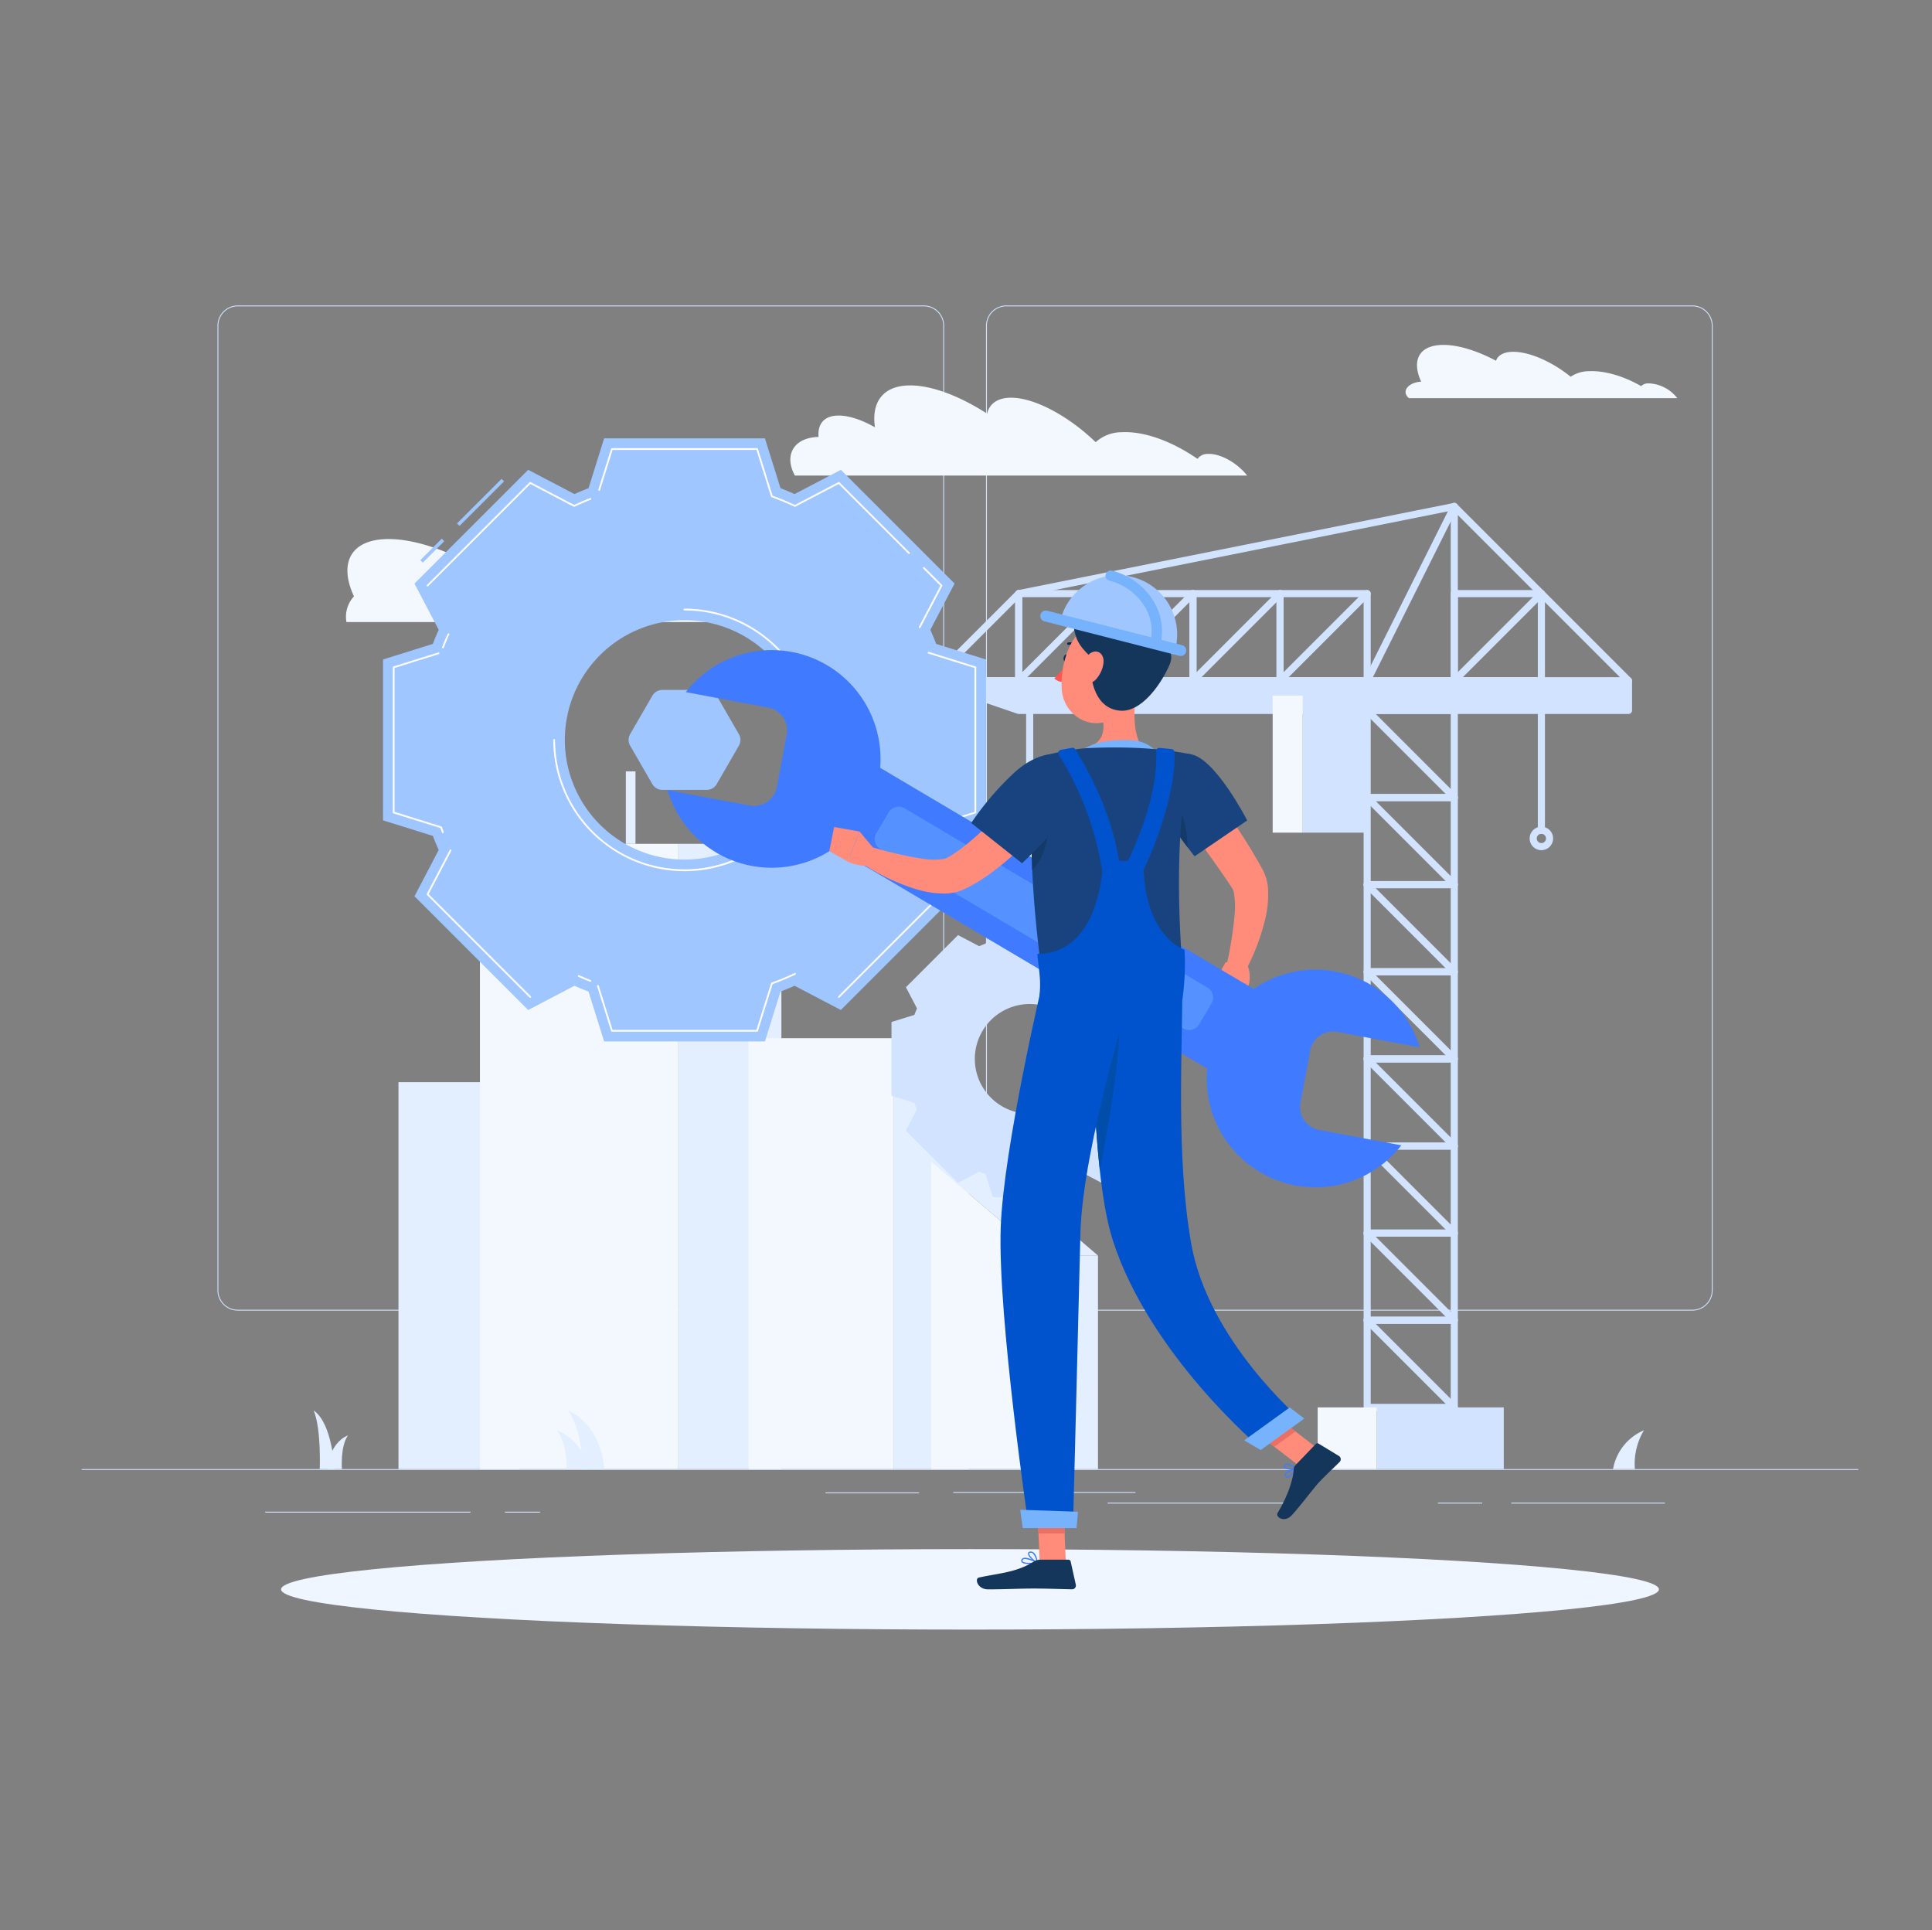 <svg id="Layer_1" data-name="Layer 1" xmlns="http://www.w3.org/2000/svg" viewBox="0 0 543.745 543.187"><rect x="0" y="0" width="543.745" height="543.187" fill="#808080" stroke="none"/><defs><style>.cls-1{fill:#d1e3ff;}.cls-2{fill:#f3f8ff;}.cls-3{fill:#e3eeff;}.cls-4{fill:#f0f6ff;}.cls-5{fill:#9fc6ff;}.cls-6{fill:#fff;}.cls-7{fill:#ff8b7b;}.cls-8{fill:#407bff;}.cls-9{fill:#5592ff;}.cls-10{fill:#0f264c;}.cls-11{fill:#ff5652;}.cls-12{fill:#77b3fc;}.cls-13{fill:#14365b;}.cls-14{fill:#19437f;}.cls-15{fill:#133a68;}.cls-16{fill:#0053cc;}.cls-17{fill:#ea7063;}.cls-18{fill:#004daa;}</style></defs><title>52w3</title><rect class="cls-1" x="23" y="413.398" width="500" height="0.25"/><rect class="cls-1" x="74.646" y="425.389" width="57.773" height="0.25"/><rect class="cls-1" x="232.344" y="419.958" width="26.323" height="0.25"/><rect class="cls-1" x="268.278" y="419.833" width="51.278" height="0.25"/><rect class="cls-1" x="404.676" y="422.833" width="12.49" height="0.25"/><rect class="cls-1" x="311.732" y="422.833" width="49.824" height="0.25"/><rect class="cls-1" x="142.101" y="425.389" width="9.899" height="0.25"/><rect class="cls-1" x="425.333" y="422.833" width="43.253" height="0.25"/><path class="cls-1" d="M260.014,368.8H66.915a5.714,5.714,0,0,1-5.708-5.708V91.66a5.714,5.714,0,0,1,5.708-5.708H260.014a5.714,5.714,0,0,1,5.707,5.708V363.092A5.714,5.714,0,0,1,260.014,368.8ZM66.915,86.203a5.464,5.464,0,0,0-5.458,5.458V363.092a5.464,5.464,0,0,0,5.458,5.458H260.014a5.464,5.464,0,0,0,5.457-5.458V91.66a5.464,5.464,0,0,0-5.457-5.458Z"/><path class="cls-1" d="M476.31,368.8H283.212a5.714,5.714,0,0,1-5.707-5.708V91.66a5.714,5.714,0,0,1,5.707-5.708H476.31a5.714,5.714,0,0,1,5.708,5.708V363.092A5.714,5.714,0,0,1,476.31,368.8ZM283.212,86.203a5.464,5.464,0,0,0-5.457,5.458V363.092a5.464,5.464,0,0,0,5.457,5.458H476.31a5.464,5.464,0,0,0,5.458-5.458V91.66a5.464,5.464,0,0,0-5.458-5.458Z"/><path class="cls-2" d="M99.615,167.815c-4.36-9.421-.899-16.128,9.758-16.128,6.683,0,14.971,2.64,23.041,6.938.912-2.45,3.48-3.919,7.61-3.919,7.27,0,17.291,4.537,25.153,10.939a14.491,14.491,0,0,1,8.192-2.442c6.957-.289,15.384,2.318,22.711,6.559a4.465,4.465,0,0,1,3.225-1.221c4.01-.165,9.437,2.467,12.133,5.874.168.214.317.421.466.627H97.499A8.49,8.49,0,0,1,99.615,167.815Z"/><path class="cls-2" d="M229.321,123.018a9.854,9.854,0,0,1,1.061-.057c-.33-3.679,1.577-6.027,5.649-6.027,2.938,0,6.543,1.226,10.217,3.301-1.051-7.141,2.315-11.781,9.938-11.781,6.149,0,13.935,3.018,21.625,7.942.674-2.801,2.939-4.481,6.746-4.481,6.688,0,16.191,5.188,23.81,12.508,0,0,.003.009.009,0a10.932,10.932,0,0,1,7.371-2.801c6.368-.33,14.275,2.651,21.285,7.508a3.438,3.438,0,0,1,2.893-1.396c3.482-.179,8.281,2.5,11.068,6.084H223.715C220.728,128.386,223.108,123.631,229.321,123.018Z"/><path class="cls-2" d="M399.982,107.406c-2.798-6.045-.577-10.349,6.262-10.349,4.289,0,9.607,1.694,14.785,4.452.585-1.572,2.233-2.514,4.883-2.514,4.665,0,11.095,2.912,16.14,7.019a9.299,9.299,0,0,1,5.257-1.567c4.464-.185,9.872,1.488,14.573,4.208a2.865,2.865,0,0,1,2.069-.783,10.713,10.713,0,0,1,7.785,3.769c.108.138.203.27.299.402h-75.527C394.122,109.9,396.76,107.514,399.982,107.406Z"/><rect class="cls-3" x="112.147" y="304.521" width="34.058" height="108.878"/><rect class="cls-2" x="135.074" y="266.627" width="55.854" height="146.771" transform="translate(326.003 680.026) rotate(180)"/><rect class="cls-3" x="190.928" y="266.627" width="28.988" height="146.771"/><rect class="cls-2" x="142.59" y="252.04" width="48.338" height="14.588" transform="translate(333.518 518.667) rotate(180)"/><rect class="cls-3" x="142.59" y="263.352" width="48.338" height="3.276" transform="translate(333.518 529.979) rotate(180)"/><rect class="cls-3" x="190.928" y="252.04" width="21.472" height="14.588"/><rect class="cls-2" x="150.105" y="237.452" width="40.823" height="14.588" transform="translate(341.034 489.491) rotate(180)"/><rect class="cls-3" x="150.105" y="248.764" width="40.823" height="3.276" transform="translate(341.034 500.803) rotate(180)"/><rect class="cls-3" x="190.928" y="237.452" width="13.957" height="14.588"/><rect class="cls-3" x="176.14" y="217.065" width="2.711" height="20.387"/><rect class="cls-2" x="210.662" y="292.148" width="40.787" height="121.251" transform="translate(462.112 705.546) rotate(180)"/><rect class="cls-3" x="251.45" y="292.148" width="21.168" height="121.251"/><polygon class="cls-2" points="262.034 326.791 292.965 353.305 292.965 413.398 262.034 413.398 262.034 326.791"/><rect class="cls-3" x="292.965" y="353.305" width="16.053" height="60.094"/><polygon class="cls-3" points="309.018 353.305 292.965 353.305 262.034 326.791 278.087 326.791 309.018 353.305"/><path class="cls-3" d="M453.975,413.398a14.668,14.668,0,0,1,8.706-10.931,18.385,18.385,0,0,0-2.556,10.931Z"/><path class="cls-3" d="M165.527,413.398a14.668,14.668,0,0,0-8.706-10.931,18.385,18.385,0,0,1,2.556,10.931Z"/><path class="cls-3" d="M94.111,413.398s-.492-12.8-5.843-16.515c2.194,5.231,1.715,16.515,1.715,16.515Z"/><path class="cls-3" d="M92.101,413.398s.492-7.349,5.843-9.482c-2.194,3.003-1.715,9.482-1.715,9.482Z"/><path class="cls-3" d="M170.107,413.398s-.534-12.118-10.239-16.515c4.338,6.216,4.089,16.515,4.089,16.515Z"/><path class="cls-1" d="M409.295,397.036h-24.517a.999.999,0,0,1-1-1V371.519a.999.999,0,0,1,1-1h24.517a.999.999,0,0,1,1,1v24.517A.999.999,0,0,1,409.295,397.036Zm-23.517-2h22.517V372.519h-22.517Z"/><path class="cls-1" d="M409.295,372.519h-24.517a.999.999,0,0,1-1-1V347.003a.999.999,0,0,1,1-1h24.517a.999.999,0,0,1,1,1v24.517A.999.999,0,0,1,409.295,372.519Zm-23.517-2h22.517V348.003h-22.517Z"/><path class="cls-1" d="M409.295,397.036a.997.997,0,0,1-.707-.293l-24.517-24.517a1.0 1,0,1,1,1.414-1.414L410.002,395.329a1,1,0,0,1-.707,1.707Z"/><path class="cls-1" d="M409.295,372.519a.997.997,0,0,1-.707-.293L384.071,347.71a1.0 1,0,1,1,1.414-1.414L410.002,370.812a1,1,0,0,1-.707,1.707Z"/><path class="cls-1" d="M409.295,348.003h-24.517a.999.999,0,0,1-1-1V322.487a.999.999,0,0,1,1-1h24.517a.999.999,0,0,1,1,1v24.516A.999.999,0,0,1,409.295,348.003Zm-23.517-2h22.517V323.487h-22.517Z"/><path class="cls-1" d="M409.295,323.487h-24.517a.999.999,0,0,1-1-1V297.971a.999.999,0,0,1,1-1h24.517a.999.999,0,0,1,1,1v24.517A.999.999,0,0,1,409.295,323.487Zm-23.517-2h22.517V298.971h-22.517Z"/><path class="cls-1" d="M409.295,348.003a.997.997,0,0,1-.707-.293l-24.517-24.516a1.0 1,0,1,1,1.414-1.414L410.002,346.296a1,1,0,0,1-.707,1.707Z"/><path class="cls-1" d="M409.295,323.487a.997.997,0,0,1-.707-.293l-24.517-24.517a1.0 1,0,1,1,1.414-1.414L410.002,321.78a1,1,0,0,1-.707,1.707Z"/><path class="cls-1" d="M409.295,298.971h-24.517a.999.999,0,0,1-1-1V273.455a1.0 1,0,0,1,1-1h24.517a1.0 1,0,0,1,1,1v24.516A.999.999,0,0,1,409.295,298.971Zm-23.517-2h22.517V274.455h-22.517Z"/><path class="cls-1" d="M409.295,274.455h-24.517a1.0 1,0,0,1-1-1V248.938a1.0 1,0,0,1,1-1h24.517a1.0 1,0,0,1,1,1v24.517A1.0 1,0,0,1,409.295,274.455Zm-23.517-2h22.517V249.938h-22.517Z"/><path class="cls-1" d="M409.295,298.971a.997.997,0,0,1-.707-.293l-24.517-24.516a1.0 1,0,0,1,1.414-1.414L410.002,297.264a1,1,0,0,1-.707,1.707Z"/><path class="cls-1" d="M384.778,192.552h-24.516a1.0 1,0,0,1-1-1V167.036a1.0 1,0,0,1,1-1h24.516a1.0 1,0,0,1,1,1v24.516A1.0 1,0,0,1,384.778,192.552Zm-23.516-2h22.516V168.036h-22.516Z"/><path class="cls-1" d="M409.295,192.552h-24.517a1,1,0,0,1,0-2h23.517V142.52a1,1,0,1,1,2,0v49.032A1.0 1,0,0,1,409.295,192.552Z"/><path class="cls-1" d="M384.777,192.552a1.0 1,0,0,1-.893-1.447l24.517-49.032a1,1,0,0,1,1.789.894l-24.517,49.032A1,1,0,0,1,384.777,192.552Z"/><path class="cls-1" d="M360.263,192.552h-24.517a1.0 1,0,0,1-1-1V167.036a1.0 1,0,0,1,1-1h24.517a1.0 1,0,0,1,1,1v24.516A1.0 1,0,0,1,360.263,192.552Zm-23.517-2h22.517V168.036h-22.517Z"/><path class="cls-1" d="M360.263,192.552a1,1,0,0,1-.707-1.707l24.516-24.516a1.0 1,0,0,1,1.414,1.414l-24.516,24.516A.997.997,0,0,1,360.263,192.552Z"/><path class="cls-1" d="M433.811,192.552h-24.517a1.0 1,0,0,1-1-1V167.036a1.0 1,0,0,1,1-1h24.517a1.0 1,0,0,1,1,1v24.516A1.0 1,0,0,1,433.811,192.552Zm-23.517-2h22.517V168.036h-22.517Z"/><path class="cls-1" d="M409.295,192.552a1,1,0,0,1-.707-1.707l24.517-24.516a1.0 1,0,1,1,1.414,1.414L410.002,192.259A.997.997,0,0,1,409.295,192.552Z"/><path class="cls-1" d="M262.197,192.552a1,1,0,0,1-.707-1.707l24.517-24.516a.999.999,0,0,1,.511-.273l122.581-24.516a1.002,1.002,0,0,1,.903.273l49.032,49.032a1.0 1,0,0,1-1.414,1.414l-48.654-48.654L287.207,167.958l-24.303,24.302A.997.997,0,0,1,262.197,192.552Z"/><path class="cls-1" d="M335.746,192.552a1,1,0,0,1-.707-1.707l24.517-24.516a1.0 1,0,0,1,1.414,1.414l-24.517,24.516A.997.997,0,0,1,335.746,192.552Z"/><path class="cls-1" d="M335.746,192.552h-24.517a1.0 1,0,0,1-1-1V167.036a1.0 1,0,0,1,1-1h24.517a1.0 1,0,0,1,1,1v24.516A1.0 1,0,0,1,335.746,192.552Zm-23.517-2h22.517V168.036h-22.517Z"/><path class="cls-1" d="M311.229,192.552h-24.516a1.0 1,0,0,1-1-1V167.036a1.0 1,0,0,1,1-1h24.516a1.0 1,0,0,1,1,1v24.516A1.0 1,0,0,1,311.229,192.552Zm-23.516-2h22.516V168.036h-22.516Z"/><path class="cls-1" d="M311.229,192.552a1,1,0,0,1-.707-1.707l24.517-24.516a1.0 1,0,0,1,1.414,1.414l-24.517,24.516A.997.997,0,0,1,311.229,192.552Z"/><path class="cls-1" d="M286.714,192.552a1,1,0,0,1-.707-1.707l24.516-24.516a1.0 1,0,0,1,1.414,1.414l-24.516,24.516A.997.997,0,0,1,286.714,192.552Z"/><path class="cls-1" d="M286.714,192.552h-24.517a1,1,0,0,1,0-2h23.517V167.036a1,1,0,0,1,2,0v24.516A1.0 1,0,0,1,286.714,192.552Z"/><path class="cls-1" d="M409.295,274.455a.997.997,0,0,1-.707-.293l-24.517-24.517a1.0 1,0,1,1,1.414-1.414L410.002,272.748a1,1,0,0,1-.707,1.707Z"/><path class="cls-1" d="M409.295,249.938h-24.517a1.0 1,0,0,1-1-1V224.422a1.0 1,0,0,1,1-1h24.517a1.0 1,0,0,1,1,1V248.938A1.0 1,0,0,1,409.295,249.938Zm-23.517-2h22.517V225.422h-22.517Z"/><path class="cls-1" d="M409.295,225.422h-24.517a1.0 1,0,0,1-1-1V199.906a1.0 1,0,0,1,1-1h24.517a1.0 1,0,0,1,1,1v24.516A1.0 1,0,0,1,409.295,225.422Zm-23.517-2h22.517V200.906h-22.517Z"/><path class="cls-1" d="M409.295,249.938a.997.997,0,0,1-.707-.293l-24.517-24.516a1.0 1,0,1,1,1.414-1.414L410.002,248.231a1,1,0,0,1-.707,1.707Z"/><path class="cls-1" d="M409.295,225.422a.997.997,0,0,1-.707-.293l-24.517-24.516a1.0 1,0,1,1,1.414-1.414L410.002,223.715a1,1,0,0,1-.707,1.707Z"/><polygon class="cls-1" points="458.327 191.552 262.197 191.552 286.713 199.906 458.327 199.906 458.327 191.552"/><path class="cls-1" d="M458.327,200.906H286.714a1.003,1.003,0,0,1-.322-.053l-24.517-8.354a1,1,0,0,1,.323-1.947h196.13a1.0 1,0,0,1,1,1v8.354A1.0 1,0,0,1,458.327,200.906Zm-171.447-2h170.447v-6.354H268.233Z"/><rect class="cls-1" x="366.628" y="195.729" width="18.15" height="38.575" transform="translate(751.407 430.033) rotate(180)"/><rect class="cls-2" x="358.184" y="195.729" width="8.444" height="38.575"/><rect class="cls-1" x="387.48" y="396.036" width="35.743" height="17.363" transform="translate(810.703 809.434) rotate(180)"/><rect class="cls-2" x="370.85" y="396.036" width="16.629" height="17.363"/><path class="cls-1" d="M433.811,234.637a1.0 1,0,0,1-1-1V195.729a1,1,0,1,1,2,0v37.908A1.0 1,0,0,1,433.811,234.637Z"/><path class="cls-1" d="M433.811,239.237a3.3,3.3,0,1,1,3.3-3.3A3.304,3.304,0,0,1,433.811,239.237Zm0-4.6a1.3,1.3,0,1,0,1.3,1.3A1.301,1.301,0,0,0,433.811,234.637Z"/><path class="cls-1" d="M289.795,254.538a1.0 1,0,0,1-1-1V195.729a1,1,0,0,1,2,0v57.809A1.0 1,0,0,1,289.795,254.538Z"/><path class="cls-1" d="M299.182,260.526a1.0 1,0,0,1-.984-.823c-.733-1.168-7.245-5.016-8.438-5.167-1.123.151-7.635,3.999-8.367,5.167a1,1,0,0,1-1.984-.177c0-2.247,9.075-6.989,10.387-6.989s10.387,4.742,10.387,6.989A1.0 1,0,0,1,299.182,260.526Z"/><path class="cls-1" d="M309.961,332.806l14.669-14.669-3.126-5.969.001-.002c.271-.599.52-1.201.754-1.813l.001-.001,6.428-2.01V287.598l-6.431-2.011-0-.001c-.233-.612-.479-1.217-.75-1.816l3.125-5.967-14.669-14.669-5.967,3.125-.001-.001c-.599-.271-1.204-.517-1.816-.75l-2.01-6.431h-20.745l-2.011,6.431c-.614.23-1.216.479-1.814.75l-.002.001-5.968-3.125-14.669,14.669,3.126,5.969c-.27.598-.519,1.204-.752,1.815l-6.431,2.011 0,20.744,6.43,2.01 0.0.001c.233.612.479,1.217.75,1.816l.001.001-3.124,5.966,14.669,14.669,5.967-3.124c.599.271,1.204.517,1.816.75l.001 0,2.01,6.43,20.744 0,2.011-6.433c.61-.233,1.216-.481,1.813-.751Zm-9.248-23.921a15.438,15.438,0,1,1,0-21.833A15.439,15.439,0,0,1,300.713,308.885Z"/><ellipse class="cls-4" cx="273" cy="447.238" rx="193.889" ry="11.323"/><path class="cls-5" d="M198.892,194.145h-12.481a3.254,3.254,0,0,0-2.818,1.627l-6.241,10.809a3.254,3.254,0,0,0,0,3.254l6.241,10.809a3.254,3.254,0,0,0,2.818,1.627h12.481a3.254,3.254,0,0,0,2.818-1.627l6.241-10.809a3.254,3.254,0,0,0,0-3.254l-6.241-10.809A3.254,3.254,0,0,0,198.892,194.145Z"/><path class="cls-5" d="M118.996,158.329l-.707-.707,6.042-6.042.707.707Zm10.333-10.334-.707-.707,12.541-12.542.707.707Z"/><path class="cls-5" d="M277.505,230.838V185.578l-14.031-4.386-.001-.004c-.506-1.342-1.051-2.656-1.634-3.959l-.001-.003,6.816-13.016-32.003-32.003-13.024,6.82-.001-.001c-1.303-.584-2.616-1.138-3.959-1.644l-4.385-14.027h-45.259l-4.385,14.026-.002 0c-1.342.506-2.656,1.06-3.959,1.644l-13.023-6.819-32.003,32.003,6.82,13.024c-.593,1.302-1.137,2.614-1.642,3.954l-.002.004-14.028,4.386v45.26l14.031,4.386c.504,1.339,1.057,2.659,1.639,3.959l-6.82,13.024,32.003,32.003,13.021-6.818.001.001c1.304.584,2.617,1.138,3.959,1.644l.003.001,4.384,14.024h45.259l4.385-14.025c1.342-.506,2.656-1.06,3.959-1.644l.003-.001,13.022,6.819,32.003-32.003-6.821-13.026c.582-1.299,1.134-2.618,1.638-3.955Zm-51.172-22.636A33.682,33.682,0,1,1,192.651,174.52,33.684,33.684,0,0,1,226.333,208.202Z"/><path class="cls-6" d="M213.077,290.31h-40.85a.25.25,0,0,1-.239-.176l-3.946-12.622a.25.25,0,1,1,.478-.149l3.891,12.447h40.483l4.108-13.14a.251.251,0,0,1,.15-.159l1.368-.517c1.156-.435,2.392-.949,3.777-1.569l1.332-.596a.25.25,0,1,1,.204.456l-1.332.596c-1.395.625-2.639,1.143-3.805,1.581l-1.254.474-4.127,13.198A.25.25,0,0,1,213.077,290.31Zm23.012-9.532a.25.25,0,0,1-.177-.427l28.754-28.754-6.387-12.198a.252.252,0,0,1-.007-.218l.593-1.328c.607-1.357,1.119-2.592,1.564-3.775l.516-1.369a.25.25,0,0,1,.159-.151l13.151-4.11V187.967l-12.967-4.053a.25.25,0,1,1,.149-.478l13.142,4.108a.25.25,0,0,1,.176.239v40.85a.25.25,0,0,1-.176.239l-13.21,4.128-.473,1.255c-.449,1.192-.964,2.437-1.575,3.803l-.543,1.217,6.415,12.253a.251.251,0,0,1-.045.293l-28.884,28.884A.249.249,0,0,1,236.089,280.779Zm-86.873,0a.249.249,0,0,1-.177-.073l-28.885-28.884a.251.251,0,0,1-.045-.293l6.472-12.359a.254.254,0,0,1,.338-.105.251.251,0,0,1,.105.338l-6.387,12.196,28.755,28.754a.25.25,0,0,1-.177.427Zm16.976-4.492a.243.243,0,0,1-.09-.017c-1.016-.393-2.095-.847-3.301-1.388a.25.25,0,1,1,.204-.456c1.198.537,2.27.987,3.277,1.378a.25.25,0,0,1-.09.483Zm26.46-31.139a36.981,36.981,0,0,1-36.933-36.945.25.25,0,1,1,.5,0,36.432,36.432,0,1,0,36.433-36.433.25.25,0,0,1,0-.5,36.939,36.939,0,0,1,0,73.878Zm-68.014-10.731a.25.25,0,0,1-.234-.162l-.474-1.255-13.206-4.127a.251.251,0,0,1-.175-.239V187.784a.251.251,0,0,1,.175-.239l12.628-3.947a.25.25,0,0,1,.149.477l-12.453,3.892v40.482l13.147,4.109a.251.251,0,0,1,.159.15l.517,1.369a.25.25,0,0,1-.145.322A.258.258,0,0,1,124.638,234.417Zm.016-51.965a.255.255,0,0,1-.088-.016.25.25,0,0,1-.145-.322c.484-1.282.992-2.505,1.554-3.74a.25.25,0,1,1,.455.207c-.558,1.224-1.062,2.438-1.542,3.709A.25.25,0,0,1,124.653,182.452Zm134.185-5.714a.255.255,0,0,1-.116-.028.251.251,0,0,1-.105-.338l6.05-11.553-4.826-4.826a.25.25,0,1,1,.353-.354l4.956,4.956a.251.251,0,0,1,.045.293l-6.135,11.715A.25.25,0,0,1,258.838,176.738ZM120.331,165.022a.25.25,0,0,1-.177-.427l28.885-28.885a.25.25,0,0,1,.293-.045l12.251,6.416,1.219-.546c1.176-.528,2.256-.982,3.3-1.387a.25.25,0,0,1,.181.466c-1.036.402-2.107.853-3.276,1.377l-1.33.596a.254.254,0,0,1-.218-.006l-12.197-6.387-28.755,28.755A.249.249,0,0,1,120.331,165.022Zm135.519-9.123a.249.249,0,0,1-.177-.073L236.041,136.194l-12.198,6.387a.248.248,0,0,1-.218.006l-1.328-.595c-1.37-.614-2.605-1.127-3.776-1.568l-1.369-.516a.249.249,0,0,1-.151-.159l-4.108-13.143h-40.483l-3.537,11.314a.25.25,0,1,1-.477-.149l3.592-11.489a.25.25,0,0,1,.239-.175h40.85a.25.25,0,0,1,.239.175l4.127,13.202,1.255.473c1.181.445,2.425.962,3.804,1.58l1.218.545,12.252-6.416a.253.253,0,0,1,.293.045l19.763,19.762a.25.25,0,0,1-.177.427Z"/><path class="cls-7" d="M336.344,216.388c3.128,3.982,6.052,7.996,8.911,12.13,2.833,4.142,5.582,8.352,8.16,12.754.648,1.092,1.268,2.228,1.898,3.345a13.349,13.349,0,0,1,1.563,5.489,28.868,28.868,0,0,1-.835,8.676,61.719,61.719,0,0,1-5.62,14.611l-5.147-1.984a114.285,114.285,0,0,0,2.202-13.984,23.834,23.834,0,0,0-.193-6.108,3.741,3.741,0,0,0-.61-1.552c-.664-.992-1.305-1.985-1.998-2.973-2.707-3.966-5.576-7.909-8.469-11.838l-8.691-11.778Z"/><path class="cls-7" d="M344.91,270.809l-2.658,4.76,9.283,1.375s.955-4.044-1.339-6.764Z"/><polygon class="cls-7" points="340.85 281.897 348.576 282.675 351.534 276.944 342.252 275.569 340.85 281.897"/><path class="cls-8" d="M366.001,310.3l2.756-14.692a6.562,6.562,0,0,1,7.635-5.232l23.165,4.345a30.616,30.616,0,0,0-46.724-16.44l-105.119-62.223a30.62,30.62,0,0,0-54.688-21.303L216.19,199.1a6.561,6.561,0,0,1,5.22,7.643l-2.755,14.693a6.562,6.562,0,0,1-7.634,5.232L187.855,222.322a30.609,30.609,0,0,0,46.965,16.266l104.909,62.098A30.617,30.617,0,0,0,394.387,322.288l-23.165-4.344A6.563,6.563,0,0,1,366.001,310.3Z"/><path class="cls-9" d="M244.273,251.747h99.048a3.257,3.257,0,0,1,3.257,3.257v6.825a3.257,3.257,0,0,1-3.257,3.257h-99.048a3.257,3.257,0,0,1-3.257-3.257V255.004A3.257,3.257,0,0,1,244.273,251.747Z" transform="translate(172.602 -113.615) rotate(30.622)"/><path class="cls-10" d="M300.736,185.314c-.092.585-.476,1.011-.859.951s-.619-.583-.527-1.168.476-1.011.859-.952S300.827,184.728,300.736,185.314Z"/><path class="cls-11" d="M300.313,186.334a21.209,21.209,0,0,1-3.581,4.569,3.415,3.415,0,0,0,2.714.963Z"/><path class="cls-10" d="M303.372,182.399a.349.349,0,0,1-.245-.101,2.766,2.766,0,0,0-2.371-.832.343.343,0,0,1-.414-.266.347.347,0,0,1,.266-.414,3.455,3.455,0,0,1,3.01,1.017.349.349,0,0,1-.245.596Z"/><path class="cls-7" d="M320.271,191.763c-1.054,5.374-2.105,15.222,1.655,18.808,0,0-1.469,5.452-11.456,5.452-10.981,0-5.248-5.451-5.248-5.451,5.993-1.431,5.838-5.878,4.794-10.053Z"/><path class="cls-12" d="M327.042,214.607a1.712,1.712,0,0,1-.268-.581c-.84-3.184-4.375-5.679-8.956-5.801-4.833-.128-10.273.452-13.501,3.118-1.414,1.168.157,2.881.157,2.881Z"/><path class="cls-8" d="M362.31,415.827a.653.653,0,0,1-.075-.005c-.194-.021-.454-.14-.591-.576a.805.805,0,0,1,.086-.675c.559-.948,2.968-1.449,3.069-1.471a.181.181,0,0,1,.177.069.176.176,0,0,1,.009.19C364.606,414.009,363.239,415.827,362.31,415.827Zm2.15-2.289a4.731,4.731,0,0,0-2.43,1.21.465.465,0,0,0-.054.395c.098.311.249.329.298.334C362.773,415.542,363.833,414.459,364.46,413.538Z"/><path class="cls-8" d="M363.64,413.583c-.905,0-1.926-.178-2.238-.617a.568.568,0,0,1,.055-.715.953.953,0,0,1,.675-.38c1.099-.126,2.745,1.208,2.814,1.266a.174.174,0,0,1-.058.301A4.502,4.502,0,0,1,363.64,413.583Zm-1.343-1.374a1.027,1.027,0,0,0-.124.008.604.604,0,0,0-.438.243c-.137.182-.076.268-.05.305.285.401,1.81.569,2.748.42A4.607,4.607,0,0,0,362.297,412.209Z"/><path class="cls-8" d="M289.679,440.114c-.942,0-1.853-.13-2.158-.554a.658.658,0,0,1,.014-.76.867.867,0,0,1,.552-.407c1.228-.338,3.79,1.131,3.9,1.193a.174.174,0,0,1-.053.321A12.952,12.952,0,0,1,289.679,440.114Zm-1.165-1.425a1.286,1.286,0,0,0-.336.04.521.521,0,0,0-.341.243c-.124.217-.079.323-.034.385.341.475,2.2.485,3.564.293A7.859,7.859,0,0,0,288.514,438.69Z"/><path class="cls-8" d="M291.898,439.911a.179.179,0,0,1-.071-.015c-.887-.399-2.643-1.987-2.509-2.818.031-.194.17-.438.647-.485a1.278,1.278,0,0,1,.966.299c.935.767,1.132,2.745,1.14,2.829a.173.173,0,0,1-.173.19Zm-1.793-2.978c-.034,0-.069.002-.104.005-.313.032-.333.155-.339.195-.081.499,1.113,1.747,2.018,2.291a4.078,4.078,0,0,0-.97-2.265A.923.923,0,0,0,290.105,436.934Z"/><polygon class="cls-7" points="299.976 439.737 292.63 439.737 291.898 422.725 299.245 422.725 299.976 439.737"/><polygon class="cls-7" points="371.412 408.049 365.455 412.348 351.394 401.515 357.351 397.216 371.412 408.049"/><path class="cls-13" d="M364.601,412.287l5.715-5.954a.641.641,0,0,1,.795-.104l5.716,3.475a1.08,1.08,0,0,1,.198,1.681c-2.031,2.044-3.122,2.937-5.636,5.556-1.546,1.611-5.754,7.272-7.889,9.496-2.088,2.176-4.614.404-3.939-.698,3.026-4.941,4.461-9.843,4.54-12.278A1.782,1.782,0,0,1,364.601,412.287Z"/><path class="cls-13" d="M292.678,438.886h8.023a.641.641,0,0,1,.625.502l1.451,6.53a1.069,1.069,0,0,1-1.057,1.307c-2.894-.049-7.076-.219-10.713-.219-4.253,0-7.926.232-12.914.232-3.016,0-3.853-3.049-2.591-3.325,5.747-1.257,10.439-1.392,15.406-4.454A3.401,3.401,0,0,1,292.678,438.886Z"/><path class="cls-14" d="M326.063,226.078c1.03,1.85,2.13,3.64,3.22,5.31,1.88,2.89,3.7,5.39,5.01,7.11,1.17,1.55,1.92,2.46,1.92,2.46l14.8-10.09s-8.96-17.52-15.93-18.64C327.943,211.098,321.413,217.778,326.063,226.078Z"/><path class="cls-15" d="M329.283,231.388c1.88,2.89,3.7,5.39,5.01,7.11-.15-3.44-.86-9.01-3.53-13.24C329.783,226.218,329.393,228.698,329.283,231.388Z"/><path class="cls-14" d="M290.313,236.558c0,2.5.06,5.25.2,8.28.36,8.24,1.26,18.51,2.98,31.27h39.29c.27-6.03-3.52-35.46,2.3-63.88a102.89,102.89,0,0,0-13.16-1.66,145.289,145.289,0,0,0-16.7,0,74.934,74.934,0,0,0-11.3,2.04S290.303,216.698,290.313,236.558Z"/><path class="cls-15" d="M290.313,236.558c0,2.5.06,5.25.2,8.28,4.61-4.5,4.92-13.69,4.92-13.69Z"/><path class="cls-7" d="M298.495,225.151a35.083,35.083,0,0,1-2.495,3.639c-.826,1.076-1.662,2.103-2.514,3.113-1.691,2.026-3.493,3.926-5.34,5.795A74.341,74.341,0,0,1,275.704,247.864a42.397,42.397,0,0,1-3.757,2.078l-.503.236-.251.118c-.074.036-.169.079-.312.135a11.56,11.56,0,0,1-1.518.524l-.737.188-.697.12a11.343,11.343,0,0,1-1.347.148,26.1,26.1,0,0,1-8.881-1.251,58.318,58.318,0,0,1-14.345-6.712l2.369-4.981a104.748,104.748,0,0,0,13.863,3.158,19.798,19.798,0,0,0,5.963.087,4.676,4.676,0,0,0,.502-.127l.22-.063.161-.077c.13-.038.16-.1.232-.13l.609-.343c.886-.516,1.78-1.109,2.668-1.751a76.027,76.027,0,0,0,10.248-9.284c1.633-1.707,3.197-3.494,4.726-5.279.759-.895,1.499-1.802,2.195-2.704.672-.882,1.401-1.843,1.805-2.481Z"/><path class="cls-7" d="M246.805,239.801l-4.887-5.815-3.313,8.484s4.208,1.968,7.485.844Z"/><polygon class="cls-7" points="234.759 232.73 233.403 239.504 238.604 242.47 241.918 233.986 234.759 232.73"/><path class="cls-14" d="M304.395,221.173c-.875,6.969-16.756,21.749-16.756,21.749l-14.298-11.337a82.024,82.024,0,0,1,12.52-14.532C296.216,208.073,305.445,212.809,304.395,221.173Z"/><path class="cls-16" d="M291.959,268.417c14.27,0,17.535-16.139,18.28-23.065a86.933,86.933,0,0,0-12.273-32.99.892.892,0,0,1,.59-1.349l3.134-.578a.904.904,0,0,1,.926.409c8.594,13.744,11.399,25.406,12.318,31.406H317.486c2.627-5.702,8.395-18.686,7.92-30.858a.886.886,0,0,1,.968-.928l3.36.322a.892.892,0,0,1,.812.842c.491,11.736-6.138,28.003-8.69,33.167.877,19.149,11.519,22.455,11.519,22.455a72.018,72.018,0,0,1-.63,14.249c-22.547,3.665-33.786,1.429-40.212-1.232C293.108,275.45,292.209,272.083,291.959,268.417Z"/><polygon class="cls-17" points="291.9 422.729 292.276 431.498 299.625 431.498 299.249 422.729 291.9 422.729"/><polygon class="cls-17" points="357.356 397.218 351.396 401.519 358.647 407.101 364.607 402.8 357.356 397.218"/><path class="cls-7" d="M320.456,187.131c-1.567,7.12-2.123,11.368-6.332,14.489-6.331,4.695-14.69.013-15.282-7.432-.532-6.702,2.12-17.22,9.606-18.979A9.944,9.944,0,0,1,320.456,187.131Z"/><path class="cls-13" d="M326.815,176.083c6.25.169,3.673,3.459.548,5.266,0,0,3.603,1.727,1.746,5.856-2.82,6.273-8.218,13.16-13.733,12.783-6.855-.469-8.807-7.934-8.559-15.29-3.615-3.413-4.223-5.291-4.79-9.386C300.902,167.178,306.042,162.708,326.815,176.083Z"/><path class="cls-5" d="M318.758,162.383a16.667,16.667,0,0,1,12.026,20.272l-32.298-8.246A16.667,16.667,0,0,1,318.758,162.383Z"/><path class="cls-12" d="M325.143,182.674a1.461,1.461,0,0,1-1.415-1.821,13.333,13.333,0,0,0-1.904-10.695,16.211,16.211,0,0,0-9.632-6.752,1.46,1.46,0,0,1,.723-2.828,19.123,19.123,0,0,1,11.351,7.981,16.223,16.223,0,0,1,2.291,13.016A1.46,1.46,0,0,1,325.143,182.674Z"/><path class="cls-12" d="M293.946,174.841l37.99,9.699a1.546,1.546,0,0,0,1.875-1.112h0a1.546,1.546,0,0,0-1.112-1.875l-37.99-9.699a1.546,1.546,0,0,0-1.875,1.112h0A1.546,1.546,0,0,0,293.946,174.841Z"/><path class="cls-7" d="M310.575,186.465a8.24,8.24,0,0,1-2.228,4.8c-1.66,1.709-3.293.555-3.504-1.603-.19-1.942.445-5.171,2.435-6.077C309.239,182.692,310.779,184.291,310.575,186.465Z"/><path class="cls-16" d="M307.427,276.108s-.848,52.283,5.723,72.781c10.407,32.467,41.825,58.768,41.825,58.768l11.235-8.108s-26.151-22.217-30.95-49.566c-4.311-24.569-2.479-53.807-2.479-73.875Z"/><path class="cls-18" d="M314.763,285.088c1.39,9.42-3.52,35.65-5.22,44.24-1.78-16.06-2.11-35.11-2.14-45.51C311.003,281.378,314.123,280.748,314.763,285.088Z"/><path class="cls-12" d="M350.191,405.287c-.047.034,4.614,2.75,4.614,2.75l12.276-8.859-4.092-3.127Z"/><path class="cls-16" d="M293.488,276.108s-11.065,46.901-11.845,69.304c-.874,25.125,7.895,84.388,7.895,84.388h12.445s1.532-59.724,2.086-82.609c.604-24.949,15.248-71.083,15.248-71.083Z"/><path class="cls-12" d="M287.144,424.843c-.058,0,.702,5.167.702,5.167h15.139l.409-4.611Z"/></svg>